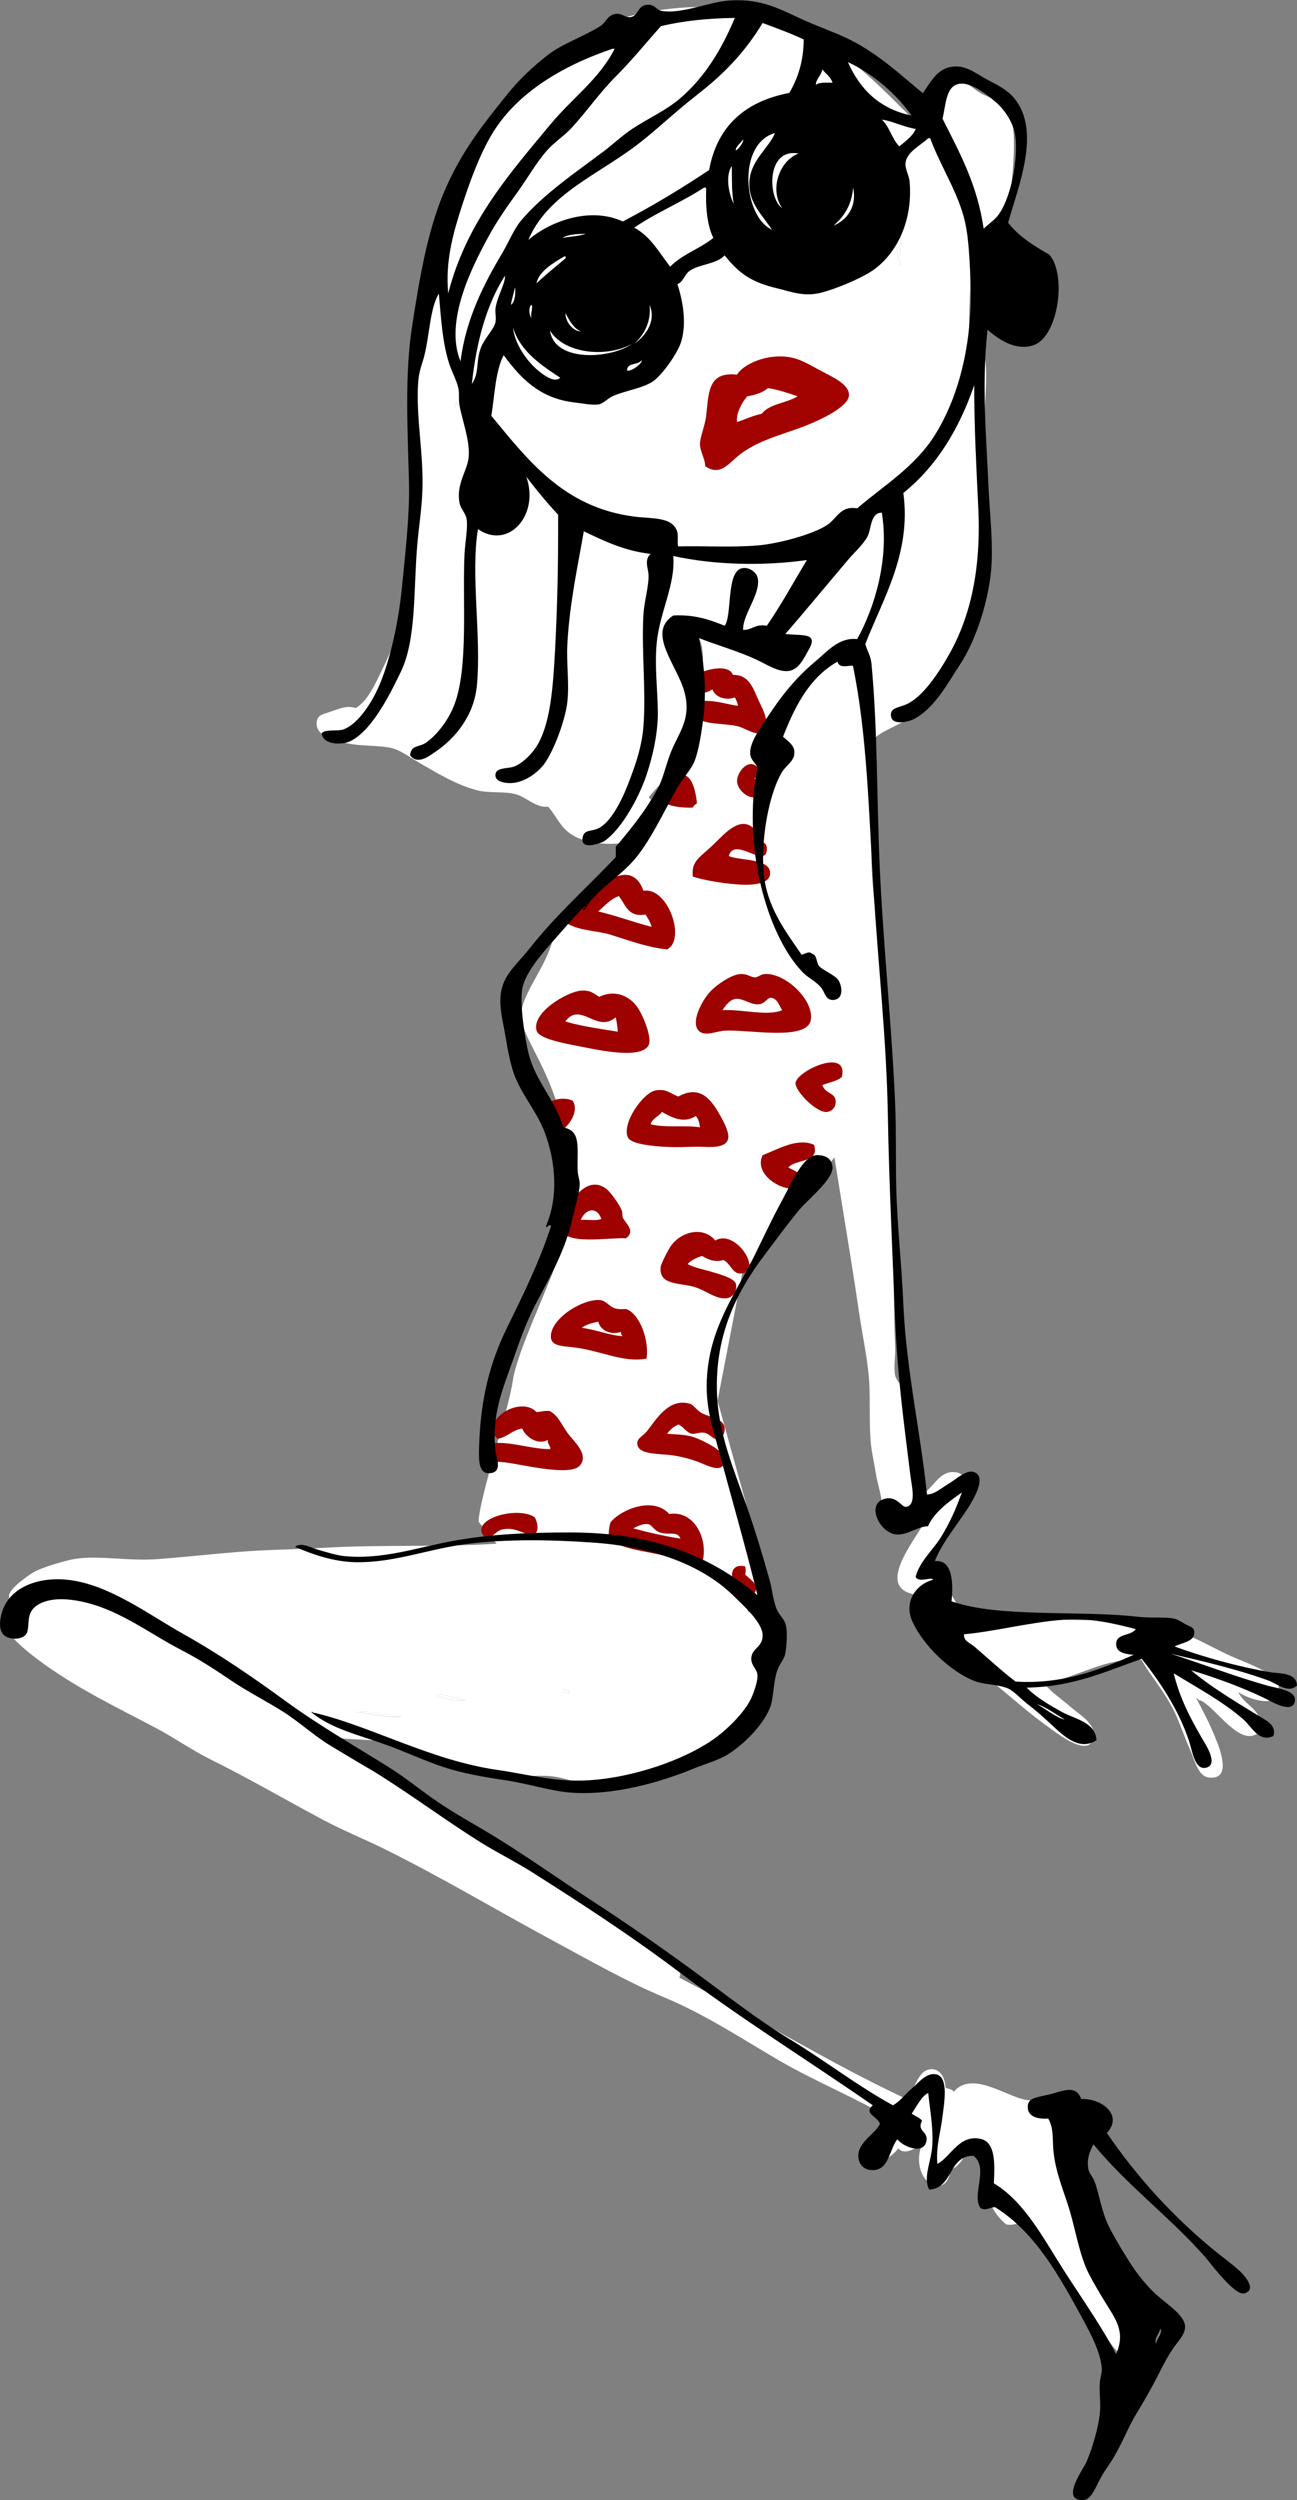 <?xml version="1.0" encoding="UTF-8"?><svg id="_レイヤー_2" xmlns="http://www.w3.org/2000/svg" viewBox="0 0 197.06 379.62"><rect x="0" y="0" width="197.06" height="379.62" fill="#808080" stroke="none"/><defs><style>.cls-1{fill:#a20200;}.cls-1,.cls-2,.cls-3,.cls-4{fill-rule:evenodd;stroke-width:0px;}.cls-2{fill:#9d0200;}.cls-3{fill:#fff;}.cls-4{fill:#000;}</style></defs><g id="design"><path class="cls-3" d="M135.55,31.91c2.22,1.27.97,5.71,1.25,8.43-.71-2.52-1.03-5.42-1.25-8.43Z"/><path class="cls-3" d="M123.06,32.7c.37,1.2.39,2.9.16,4.37-1.2-.39-2.72.03-3.59.47-.17-.72-.55-1.68-.31-2.34,1.84-.25,2.68-1.49,3.75-2.5Z"/><path class="cls-3" d="M70.6,36.44c.41.52-.03,1.52-.16,2.03-.82-.49.27-1.26.16-2.03Z"/><path class="cls-3" d="M99.17,45.97c-1.57-.46-1.99-2.06-4.22-1.87.46-1.94,3.1-1.68,4.06-3.12.47,1.16.58,3.94.16,5Z"/><path class="cls-3" d="M69.35,61.11c.37,1.09,2.01.41,2.19,1.41-.84,0-1.17-.5-2.19-.31-.22-.21-.22-.88,0-1.09Z"/><path class="cls-3" d="M73.41,70.17c.24.24.79.97,0,.94v-.94Z"/><path class="cls-3" d="M70.6,109.2c.09.59.51.85.47,1.56-.72.23-1.2-.1-1.72-.47.13-.65.23-1.33,1.25-1.09Z"/><path class="cls-3" d="M10.02,240.82c-.31.47-.09,1.47-.16,2.19-1.88.06-3.59-.05-5.31-.16,1.18-1.32,3-1.99,5.46-2.03Z"/><path class="cls-3" d="M18.45,244.41c-1.36-.1-3.78-.48-4.84-1.41,1.48-.61,3.48.87,4.84,1.41Z"/><path class="cls-3" d="M85.74,256.43c.32.09.5.33.78.47-.07.35-.83.12-.94,0,.08-.13.16-.25.16-.47Z"/><path class="cls-3" d="M70.75,258.15c-1.24.14-3.48-.06-4.37-.78,1.33-.21,2.95.57,4.37.78Z"/><path class="cls-3" d="M53.89,260.02c2.32-.41,4.62.44,7.18.62-2.29.31-4.73-.58-7.18-.62Z"/><path class="cls-3" d="M173.49,252.06c-5.4-.48-9.8,2.66-14.83,3.59,1.13,1.39,2.48,2.2,4.06,3.59,1.1.97,3.59,2.38,3.44,4.22-.31,3.75-5.1.07-6.71-1.09-3.27-2.34-5.57-4.48-8.74-7.03-2.19-1.76-4.79-2.42-5-5.62-2.43-1.94-4.3-4.44-5.62-7.49-8.09-.4-.72-8.69.62-11.55-1.29.67-4.63,3.54-6.4.94-.62-.91-.2-1.94-.31-3.28-.12-1.45-.69-3.09-.94-4.68-.25-1.59-.65-3.21-.78-4.84-.27-3.46.02-6.89-.31-10.15-.31-3.07-.96-6.04-1.4-9.06-1.67-11.39-3.93-24.09-5.62-35.6-.44-3.01-.97-6.04-1.56-8.9-.61-2.95-1-6.04-1.87-8.43-.49-1.33-1.94-2.78-2.81-4.37-.83-1.51-1-3.11-2.5-3.9.25-3.56-2.09-8.07-.78-12.02.34-1.03,1.42-1.75,1.56-2.65.27-1.72-.27-3.98-.31-5.93-.06-2.75-1.07-6.48,1.87-6.71.58-4.26,1.26-8.42,3.9-10.62-6.57-1.97-12.19-4.89-19.52-6.09-.6.54-.33,1.96-.78,2.65,4.13.78,2.11,5.09,2.34,9.37.08,1.44.57,3.01.47,4.37-.38,5.01-4.57,7.83-6.4,10.3,2.05,1.9.74,5.61-1.25,6.56-3.73.77-8.26.83-10.93-1.25-1.43-1.12-1.99-2.71-3.12-3.9-1.8.22-3.33-1.46-4.84-1.87-1.89-.52-4-.12-5.93-.62-3.2-.83-6-2.58-8.59-4.06-1.46-.83-3.04-2.03-4.37-2.34-2.1-.49-4.64-.23-7.03-.78-1.5-.35-4.75-1.03-4.37-3.28.16-.94.84-1.07,1.87-1.4,1.5-.48,2.55-1.08,4.06-.62,1.88-1.18,2.86-3.52,3.9-5.62.99-1.99,2.14-4.58,2.65-6.71,1.07-4.41,1.18-9.37,1.87-14.21.7-4.87,1.24-9.9.94-14.83-.26-4.27-.91-8.02-.62-12.8.1-1.72.58-3.65.94-5.62.34-1.91.38-3.87.78-5.62,1.6-6.96,5.03-13.18,8.12-19.2,4.74-9.26,10.96-15.56,20.3-19.52,2.9-1.23,6.7-1.9,10.3-2.19,17.85-1.42,26.44,7.92,35.44,16.86,1.66-2.79,3.75-6.33,7.49-5.62,1.1.21,1.87,1.25,3.12,1.87,1.42.71,3.08,1.12,3.9,2.5,1.32,2.2.82,7.88.47,11.4-.52,5.25-3.27,9.48-6.25,12.02.09,4.08-.25,6.81-.16,10.93.56.7,1.49.73,1.87,1.41,1.37,2.44.31,8.85.47,12.18.38,7.92,1.42,17.19-1.41,24.82-1.46,3.94-1.95,7.62-3.28,10.77-1.27,3.02-3.5,6.13-5.93,8.12-2,1.63-4.82,2.31-6.4,3.9.26,7.88-.65,15.71.16,23.42.78,7.38,1.52,14.76,1.87,22.17.37,7.67.58,15.34.94,23.11.36,7.77.12,15.66.47,23.58.06,1.37-.28,2.87,0,4.22.15.71.89,1.36,1.09,2.03.75,2.42.54,5.49.78,8.27.24,2.83,1.08,5.39,1.41,7.96,2.17-.17,2.99-3.6,5.46-3.59,4.04,0,.73,6.25-.47,8.59-1.24,2.42-2.94,4.48-3.43,6.25,4.06,1.56,4.05,7.19,8.12,8.74,4.49-1.32,9.44-1.18,15.61-1.09,4.76.07,9.68-.82,11.55,1.41,4.38.27,6.77,2.19,10.93,4.06,2.03.91,6.86,2.56,7.18,4.37.68,3.84-4.26,2.32-6.09,1.09.95,2.12,3.67,2.47,3.44,5.78-2.86,3.28-6.81-3.53-9.21-4.53-.18.03-.28-.03-.31-.16-.13-.03-.16-.16-.31-.16.98,1.88,1.84,3.43,2.81,5.78.63,1.53,2.82,6.71-.94,6.25-1.62-.2-2.19-2.82-2.81-4.22-.82-1.86-1.43-3.62-2.03-5-1.59-3.63-3.91-6.04-5.31-8.59ZM136.8,40.35c-.28-2.72.97-7.16-1.25-8.43.22,3.01.54,5.91,1.25,8.43ZM119.31,35.19c-.24.67.14,1.62.31,2.34.87-.44,2.39-.86,3.59-.47.23-1.48.22-3.18-.16-4.37-1.07,1.01-1.91,2.25-3.75,2.5ZM70.44,38.47c.13-.51.56-1.51.16-2.03.12.77-.97,1.54-.16,2.03ZM99.01,40.97c-.95,1.44-3.6,1.19-4.06,3.12,2.22-.19,2.65,1.41,4.22,1.87.42-1.06.31-3.84-.16-5ZM69.35,62.2c1.02-.19,1.35.32,2.19.31-.18-.99-1.81-.31-2.19-1.41-.22.21-.22.88,0,1.09ZM73.41,71.1c.79.03.24-.7,0-.94v.94ZM69.35,110.29c.52.36,1,.7,1.72.47.04-.72-.38-.97-.47-1.56-1.02-.24-1.12.44-1.25,1.09Z"/><path class="cls-3" d="M113.69,244.72c.81.28,2.1.09,2.81.47,1.38,1.43.59,3.31.31,5-.15.93-.08,1.92-.31,2.81-.21.8-.75,1.48-.94,2.19-.31,1.2-.12,2.27-.47,3.28-.47,1.36-2.53,4.23-3.59,5.31-1.95,1.99-4.58,3.25-7.34,4.06-2.85.83-6.03,1.26-9.37,2.03-2.05.47-3.32,1.18-5.31,1.09-1.82-.08-3.5-1.03-5.78-1.25-2.37-.23-4.9.23-7.18,0-5.16-.53-10.13-1.99-14.05-3.59-.72-.3-1.3-1.03-2.03-1.25-3.76-1.13-8.64-.29-12.49-1.72,6.38,5.29,14.18,8.24,21.39,12.65,11.42,6.97,22.37,15.61,33.88,22.64.3.41.16,1.43,0,1.87,11.65,5.99,22.49,12.8,34.51,18.42,1.22-1.12,1.67-4.63,3.9-4.53,1.18.05,1.93,1.13,2.03,2.81.43.19,1.02.23,1.25.62,2.8-3.3,8,.78,11.08,1.25,1.02.15,2.01-.08,2.97.16,3.27.8,6.42,4.62,4.06,7.18,1.42,2.54,5.42,9.3.47,10.77,2.26,4.56,5.47,9.09,8.27,14.21.68,1.24,4.58,7.73-.47,6.87-1.48-.25-3.59-3.71-4.37-4.84-3.83-5.53-7.74-10.38-11.24-15.93-.94.15-1.49.7-2.81.47-1.65-1.39-2.88-3.34-3.12-6.25-.22-2.67.47-5.59-1.41-6.71-1.5,1.36-1.88,3.84-3.9,4.68-.7,4.91-6.08,1.78-4.53-3.44-.46-.35-2.34,1.48-3.44.16-.61,1.03-3.94,3.54-4.68,1.4-.39-1.13,1.04-2.25,1.72-3.12.8-1.03,1.57-1.68,2.03-2.65-5.57-3.35-11.63-5.72-17.33-9.06-5.55-3.25-11.12-6.9-17.02-9.37-6.12-2.56-11.68-5.77-17.49-8.9-8.56-4.61-16.7-9.52-25.61-13.9-2.92-1.43-5.98-2.67-8.9-4.22-5.73-3.04-11.36-6.34-17.17-9.21-2.82-1.4-5.48-3.28-8.43-4.84-5.65-2.99-11.26-5.65-16.71-9.52-1.94-1.38-6.36-4.7-6.4-6.71-.01-.76.71-.93.94-1.87.19-.78-.19-1.62,0-2.19.39-1.12,3.21-3.15,4.22-3.59,1.33-.59,3.29-1.18,4.84-1.56,3.85-.95,8.53.23,13.58-.16,3.76-.28,7.91-.75,12.18-1.09,4.2-.34,8.51-.36,12.96-.62,8.79-.52,17.89-.07,26.23-.62,2.32-.16,4.02-.5,6.09-.62,5.4-.32,11.98,0,17.64.78,5.35.74,11.19,3.63,13.27,6.87.61.95.88,2.57,1.25,3.28ZM4.55,242.85c1.72.1,3.42.22,5.31.16.07-.71-.16-1.72.16-2.19-2.46.03-4.29.71-5.46,2.03ZM13.61,243c1.06.92,3.48,1.31,4.84,1.41-1.36-.54-3.36-2.02-4.84-1.41ZM85.59,256.9c.11.12.87.35.94,0-.28-.14-.46-.38-.78-.47,0,.21-.07.34-.16.47ZM66.38,257.37c.89.72,3.13.92,4.37.78-1.42-.21-3.04-.99-4.37-.78ZM61.07,260.65c-2.56-.18-4.86-1.03-7.18-.62,2.46.04,4.89.94,7.18.62Z"/><path class="cls-3" d="M72.72,231.1c0-3.25,4.55-16.91,5.2-21.47.65-4.55,5.85-14.96,7.16-19.52,1.3-4.55,2.32-10.54.51-18.93s-5.71-12.95-6.36-16.2c-.65-3.25,3.44-7.55,4.64-11.91,1.21-4.36,12.63-13.54,13.43-15.46.79-1.91,6.7-14.9,7.65-16.86.95-1.96,2.85-10.86,1.25-13.9-1.6-3.03,13.12-.62,13.12-.62l4.53,4.22,6.13,45.42-.65,26.67-16.56,20.8-3.75,19.36,4.37,15.77,3.12,16.71-41.06-10.77-2.72-3.32"/><path class="cls-2" d="M119.15,101.55c-.27-.15-.31-.52-.62-.62-.17-4.76,4.47-.38.62.62Z"/><path class="cls-2" d="M112.13,107.17c-.08-.49-.27-.87-.47-1.25-1.61.49-2.98-.11-3.43-1.25-1.52,1.12-3.85.49-3.28-1.41.35-1.17,5.66-2.89,6.4-.78,2.71-.04,3.14,2.38,4.22,4.53.65,1.29,1.51,3.52.31,4.22-.98.57-2.74-.69-3.75-.94-2.39-.59-6.18-.07-6.56-2.03-.62-3.23,4.69-1.24,6.56-1.09Z"/><path class="cls-2" d="M115.25,116.69c.03.75-.26,1.19-.62,1.56,1.21.33,1.53,2.57,0,2.81-1.07.17-2.69-1.22-2.65-2.5.03-1.37,1.85-3.68,3.28-1.87Z"/><path class="cls-2" d="M105.88,122c-.28.14-.48.35-.62.62-2.53.14-6.65-.59-4.53-3.12.89-.11,1.39.17,2.19.16.14-.16-.17-1.45.16-1.87,1.94-.75,2.63,2.19,2.81,4.22Z"/><path class="cls-2" d="M110.72,129.97c1.37.77,6.81.23,6.25,2.97-.25,1.2-2.37,1.42-3.75,1.41-2.56-.03-6.61-.74-7.96-1.25-.27-2.45,1.16-2.92,3.28-5,1.7-1.66,4.04-4.34,6.09-2.19.26.27.17.79.47,1.25.41.63,1.37.71,1.41,1.56.14,3.6-4.88-1.88-5.78,1.25Z"/><path class="cls-2" d="M101.35,144.17c-3.03-.33-5.68-1.33-8.43-2.19-2.25-.7-4.63-.58-6.71-1.72-.62-1.4.92-2.58,2.34-3.75,2.2-1.81,7.34-6.51,9.21-1.25,3.76-.61,6.51,7.47,3.59,8.9ZM90.89,138.4c2.83.66,5.34,1.64,8.12,2.34-.2-.74-.57-1.3-.94-1.87-2.74.45-3.02-1.56-4.06-2.81-1.31.51-2.14,1.5-3.12,2.34Z"/><path class="cls-2" d="M116.03,147.92c3.08-.37,7.58,3.79,7.18,6.87-.44,3.38-9.53,1.48-13.12,1.72-1.24.08-2.84.83-3.75.16-1.66-1.23.42-4.89,1.56-6.09,1.13-1.19,3.16-2.49,4.37-2.65,1.27-.17,1.77.51,2.5.47.42-.02.77-.41,1.25-.47ZM117.12,151.51c-.47-.02-.91.79-1.56.94-1.39.31-2.47-.87-3.75-.78-.94.07-1.72,1.21-2.03,1.72,2.96-.17,6.83.96,9.06,0-.37-.47-.69-1.83-1.72-1.87Z"/><path class="cls-2" d="M91.05,151.36c2.22-1.08,4.48-.27,5.78,1.56.82,1.15,2.29,4.61,1.72,5.78-1.11,2.24-7.88.69-10.62.16-2.09-.41-6.04-1.11-6.4-2.34-.81-2.79,4.68-5.93,6.71-6.09,1.46-.11,1.83.35,2.81.94ZM85.9,155.1c2.42.75,5.24,1.11,7.96,1.56-.04-.79-.16-1.5-.31-2.19-2.88,2.5-5.32-2.48-7.65.62Z"/><path class="cls-2" d="M127.9,163.53c-.73.68-1.99.82-2.97,1.25.56,1.37,1.89,1.11,2.03,2.34.11.94-.51,1.61-1.25,1.72-1.63.24-4.91-3.18-4.84-4.37.11-1.85,8.11-5.51,7.03-.94Z"/><path class="cls-2" d="M103.07,166.5c3.37-1.85,5.05.55,6.4,2.97,1.63,2.93,2.18,4.91-2.34,4.68-2.07-.1-3.49.12-5.93,0-1.72-.09-5.25-.37-5.78-1.4-1.05-2.04,2.24-6.85,4.22-7.18,1.64-.28,2.21.5,3.43.94ZM100.57,168.84c-.49.71-1.44.95-1.72,1.87,2.08.58,5.2.11,7.49.47-.06-.72-.26-1.3-.62-1.72-1.83,1.21-3.69.2-5.15-.62Z"/><path class="cls-2" d="M86.99,167.12c1.66,2.28-3,6.94-3.59,3.9-.16-.84.37-1,.62-1.72-.42-.23-1.14.06-1.41-.62.21-1.66,2.82-2.25,4.37-1.56Z"/><path class="cls-2" d="M123.68,173.84c.92,2.8-2.83,2.12-3.9,3.44,1.04.58,2.36.87,2.19,2.65-1.8,1.88-7.75-1.24-6.09-4.53,2.13-.78,5.25-2.73,7.81-1.56Z"/><path class="cls-2" d="M86.68,184.92c-.08-.54-.42-.83-.47-1.41,1.16-2.26,3.45-4.87,5.93-2.97.64.49,1.95,2.33,2.34,3.28.13.32.02.82.16,1.09.5.98,1.96,2.02.47,3.12-2.38-.17-9.8,1.16-9.68-1.56.04-1.02.61-.9,1.25-1.56ZM88.24,185.24c.99-.1,2.39.21,3.12-.16-.68-1.91-2.38-1.57-3.12.16Z"/><path class="cls-2" d="M109.94,191.32c-1.35.42-2.43-.1-3.28-.62-.85.3-1.65.64-2.19,1.25,1.32.66,2.35.76,3.9,1.25.68.22,3.19.85,3.43,1.72.29,1.03-.45,2.03-1.25,2.19-1.68.33-3.27-1.2-5.15-1.72-2.3-.63-5.42-.24-5-3.12.06-.39,1.11-2.5,1.56-3.12,1.65-2.26,5.01-2.92,6.71-.78,3-1.83,7.2,4.51,4.06,5-1.44.22-1.71-1.55-2.81-2.03Z"/><path class="cls-2" d="M98.23,206.31c-3.72.63-6.85-1.22-11.09-1.72-1.63-.19-3.29-.19-3.43-1.41-.32-2.7,4.46-5.87,7.34-5.78.98.03,1.47.96,2.34,1.25.82.27,1.63.05,1.87.16,1.95.83,3.4,4.65,2.97,7.49ZM90.89,200.69c-.94.2-1.86.43-2.5.94,2.14.25,4.4,1.22,6.25,1.25-.21-.1-.29-.33-.31-.62-1.64.49-3.1-.26-3.43-1.56Z"/><path class="cls-2" d="M103.07,216.31c-.74.3-1.27.81-1.72,1.41,2.14.14,3.07.13,4.37.62.99.38,4.41,1.94,4.37,3.28-.06,2.26-2.43,1-3.75.47-1.12-.46-2.78-.91-4.06-1.09-2.34-.32-5.25-.07-5.46-1.72-.11-.84.87-1.24,1.4-1.87,1.24-1.48,3.31-5.34,6.71-4.22.45.15.96,1.01,1.72,1.4,1.41.74,3.67.82,3.44,2.65-.02.14-.07,1.14-1.25,1.25-.58.05-.96-.79-1.87-.94-.7-.12-1.42.27-1.87.16-.87-.22-1.28-1.11-2.03-1.41Z"/><path class="cls-2" d="M83.56,214.28c1.22.66,1.73,1.97,2.65,3.28.88,1.25,3.39,3.29,1.87,5-1.43,1.61-8.37-.09-11.09-.47-1.69-.24-3.14.1-3.28-1.41-.05-.59.33-1,.47-1.41,2.86-.64,6.16.76,9.37.78.28-.24-.43-.81-.31-1.41-1.42.84-3.32-.34-3.9-1.72-1.56.21-2.22,1.32-3.75,1.56-2.84-2.66,3.39-6.7,5.93-4.06.69-.04,1.21-.25,2.03-.16Z"/><path class="cls-2" d="M106.66,237.38c-1.09.81-3.42-.57-5.46-1.09-3.18-.82-6.49-.92-8.74-2.65,0-.93.07-1.81.31-2.5,1.7-2.04,6.55-3.9,8.9-1.25,3.96-.61,6.06,4.1,5,7.49ZM100.26,232.7c-.93-.33-1.23-1.16-1.72-1.25-.85-.15-1.62.29-2.34.62,2.21.61,5.17,1.28,7.18,1.56-.42-1.22-1.79-.46-3.12-.94Z"/><path class="cls-2" d="M81.21,230.36c.45.66.74,2.09,0,2.65-1.34.35-2.61-1.23-4.84-.78-1.17.24-1.24,1.24-2.65,1.25-2.75-2.67,4.7-4.89,7.49-3.12Z"/><path class="cls-2" d="M113.22,237.85c.11.62.11.63,0,1.25.72.69,2.47,1.75,1.25,2.97-3.2.57-4.77-5.03-1.25-4.22Z"/><path class="cls-1" d="M107.13,70.79c.1-.81-.74-2.22-.78-3.28-.04-1.06.75-2.77.94-4.37.4-3.53.26-6.75,4.68-6.25,1.17-1.88,5.56-3.6,9.21-2.34,1.15.4,2.64,1.28,3.75,1.87,1.54.82,4.11,1.93,4.06,3.59-.06,1.88-4.86,3.96-6.71,4.68-3.38,1.33-7.38,2.18-10.3,4.68-1.49,1.28-2.73,2.9-4.84,1.41ZM116.66,58.93c-.75.7-1.88,1.03-3.12,1.25-.81.91-1.72,2.55-1.56,3.9,1.04-.31,2.28-.94,3.75-1.25,1.17-1.53,3.81-1.61,5.46-2.65-1.44-.49-2.86-.99-4.53-1.25Z"/><path class="cls-4" d="M135.7,319.67c1.16-.68,1.77-1.64,2.97-2.65.87-.74,2.1-2.37,3.59-2.03,1.9.43,1.2,4.24.94,6.4-.31,2.54-1.01,4.53-.78,7.18,1.92-.89,3.35-4.65,6.71-3.75,2.16.58,2.01,3.91,1.87,6.71,4.7,2.8,7.59,8.49,10.77,13.43,2.72,4.22,5.59,8.3,7.81,12.49,1.47-3.38-.06-5.26-1.72-7.96-.86-1.4-1.69-2.82-2.34-4.06-1.47-2.79-2.02-6.45-2.97-9.68-.85-2.88-2.21-5.91-2.5-9.21-.18-2.02.07-3.27-.78-4.84-1.59.1-3.1-.27-3.12-1.72-.02-1.34,1.02-1.45,2.97-1.87,2.14-.46,4.31-1.76,5.15.62,3.15-.13,6.42,2.47,3.9,5.15,4.61,6.76,10.28,12.99,16.86,18.27.91.73,2.06,1.56,3.28,2.65.2.18,2.95,2.79.78,3.44-1.48.44-5.22-4.65-5.93-5.46-5.31-6.05-12.01-11.02-17.02-17.17-.65,1.24-1.04,2.27-.78,3.75.12.66.7,1.24.94,1.87.75,2.03,1.05,4.61,2.19,6.87.99,1.96,2.23,3.96,3.28,5.62.92,1.45,2.44,3.41,4.06,4.84,1.64,1.45,4.14,3.02,4.22,4.68.05,1.25-1.08,2.27-1.87,3.44-.73,1.07-1.43,2.39-1.87,3.28-1.4,2.78-2.45,4.58-3.75,6.71-1.17,1.94-2.07,4.42-3.59,6.87-.65,1.05-1.2,1.65-2.03,3.28-.54,1.05-1.24,2.77-2.34,2.81-3.61.14.05-4.79.47-5.78.97-2.27,1.85-5.45,2.03-7.34.18-1.88-.12-3.09,0-4.68.06-.74.33-1.57.31-2.03-.09-2.33-1.63-5.33-2.81-7.49-3.66-6.73-7.31-13.36-13.43-17.17-.76.05-1.39.59-2.19.16-1.43-2.03,1.33-6.11-1.09-7.96-3.9.05-3,4.91-6.71,5.15-.98-1.87.32-4.26.47-6.71.16-2.69-.36-5.45-.62-7.96-.9.35-1.8,2.05-2.5,3.12.47.42,1.2.57,1.56,1.09-.89,1.69,1.12,1.54.62,3.28-.52,1.82-3.48.69-4.37-.47-1.23,1.58-1.26,4.56-3.59,4.68-1.44.08-2.27-.82-2.34-2.03-.13-2.22,2.69-3.53,3.28-5-.4-1.18-2.54-1.51-1.09-2.81-9.62-6.68-19.96-13.1-29.51-20.3-7.05-5.32-14.66-10.29-22.33-15.14-2.52-1.59-5.21-2.91-7.81-4.53-4.95-3.1-9.81-6.7-14.99-9.99-2.55-1.62-5.2-3.08-7.81-4.68-2.51-1.54-4.71-3.59-7.18-5.15-2.55-1.61-5.24-2.95-7.81-4.68-2.38-1.61-4.85-3.24-7.65-4.68-5.24-2.69-10.48-7.03-17.17-7.65-2.65-.25-5.15.47-5.78,2.19-.38,1.03-.12,2.54-.62,3.12-.84.97-2.8.73-3.44,0-.71-.82-.5-2.16-.31-2.97.96-4.14,5.59-5.89,10.3-5.31,6.21.77,12,5.2,17.49,8.28,5.75,3.23,10.88,6.81,15.46,10.15,5,3.64,10.4,6.74,15.61,9.99,2.61,1.63,4.99,3.61,7.49,5.31,2.61,1.77,5.34,3.25,7.96,4.84,5.34,3.23,10.39,6.86,15.46,10.15,5.26,3.42,10.28,6.92,15.14,10.46,4.98,3.63,9.69,7.4,14.99,10.62,5.29,3.21,10.21,7.04,15.61,9.99ZM175.67,355.89c.05-.84,1.04-1.56.62-2.34-.08.8-1.04,1.56-.62,2.34Z"/><path class="cls-4" d="M144.6,243.16c7.2,2.53,19.48,1.33,28.26,2.34,2.06.24,4.27-.03,5.62.31.51.13,1.09.51,1.56.78.78.46,1.3.45,1.4,1.09.26,1.65-1.98,1.74-2.97,2.34,4.14,1.51,9.4,3.02,14.52,3.9,1.42.24,4.01,0,4.06,2.03-1.3,1.25-3.03-.29-4.37-.78-4.35-1.6-9.88-2.92-14.83-4.06,4.62,1.47,9.55,3.39,14.68,4.84,1.5.42,4.3.71,4.22,2.19-.12,2.09-3.05.52-3.75.16-3.63-1.87-7.96-3.44-12.02-4.68,2.64,2.3,6.57,4.67,10.15,6.87,1.08.66,2.9,1.43,2.34,3.12-2.18,1.04-3.32-1.44-4.53-2.5-3.06-2.69-7.04-4.83-10.62-7.03.97,3.89,2.48,6.7,4.37,9.99.32.56,2.65,3.97.47,4.37-1.64.3-2.02-2.61-2.5-4.06-1.59-4.81-4.44-9.02-7.18-12.49-5.42,1.86-10.33,4.25-17.49,4.37,1.3,1.35,3.33,2.6,5.46,3.75,1.93,1.04,4.96,1.5,5.15,4.22-2.82,1.89-5.48-1.12-7.34-2.81-.92-.84-1.92-1.74-3.12-2.65-1.14-.87-2.2-2.15-3.28-2.5-1.92-.62-3.39-.42-5-1.09-3.63-1.52-7.55-5.33-9.21-8.9-1.34-2.87.34-5.66,3.12-6.4-.18-.53-2.29.56-2.65-.47.65-2.39,2.63-4.01,3.9-6.09,1.27-2.06,2.22-4.17,3.12-6.71-1.62,1.19-4.13,2.84-5.15,5.15-1.53.01-3.02,1.31-4.68,1.25-2.68-.1-4.91-4.83-1.72-5.46,1.76-.35,2.38,1.38,3.12,1.25,1.57-.27.8-3.22.62-4.68-.98-7.98-1.98-15.07-2.34-24.04-.4-10.09-.93-20.99-1.09-30.6-.19-11.43-1.48-23.05-2.19-34.51-.72-11.79-.96-23.41-3.12-33.88-.64-.09-2.07.5-2.34-.62-4.2,2.36-6.44,6.68-8.28,11.4.65.58,1.65,1.24,1.72,2.19.12,1.56-1.25,2.03-2.03,3.43-1.83,3.3-3.04,9.76-2.65,14.83.41,5.36,3.37,9.12,5.78,12.65.43-.05,1.12-.64,1.56-.16.83.18.64,1.33,1.09,1.87.51.62,2.52,1.42,2.97,2.19.6,1.02.74,2.87-.78,2.97-1.2.08-1.27-1.13-1.87-1.87-.8-.98-1.99-1.49-2.81-2.34-5.64-5.89-9.17-19.63-6.87-31.07-.29-.75-.99-1.1-1.09-2.03-.18-1.66,1.45-3.86,2.5-5.46,2.15-3.29,4.25-5.99,7.34-8.59,1.9-1.6,3.68-3.76,6.4-3.43,2.65-4.75,4.91-12.19,3.75-19.2-1.59-.03-1.6,2.07-2.03,3.28-.43,1.21-2.03,2.62-3.12,3.9-3.13,3.68-6.51,7.8-9.52,11.24,2.57.29,5.09-.26,3.59,2.34-.69,1.2-1.48,3.11-3.12,3.28-1.54.16-3.09-.89-4.84-1.72-2.76-1.3-6.13-2.24-8.74-3.28.86,4.09,1.18,8.41.62,12.49-.26,1.94-.62,4.39-1.25,6.09-.46,1.24-1.69,2.54-2.5,3.9-2.12,3.58-4.34,8.72-7.18,11.71-2.4,2.53-5.49,4.25-7.03,7.03-.32.17-.33.17-.16-.16.34-.12.2-.73.62-.78-1.74,1.57-3.55,3.79-5.46,5.93-1.59,1.78-4.19,4.78-4.53,7.18-.36,2.57.46,7.48.94,9.52,1,4.31,4.2,7.35,5.31,11.4,2.81.49,2.06,3.16,2.19,6.56.03.74.33,1.49.31,2.03-.05,1.56-.73,3.46-1.09,5.15-1.06,4.91-3.46,8.99-5.62,13.12-1.45,2.76-2.48,5.76-3.59,8.9-1.5,4.24-3.08,7.96-2.5,13.43.09.81,1.1,2.98-.62,3.28-1.94.34-1.93-1.76-1.87-3.9.2-7.28,1.64-12.87,4.22-18.11,2.46-5.01,4.89-9.9,6.71-15.46-.12-.55-.73.47-.78,0,1.95-4.45,1.47-9.85-.16-14.21-1.2-3.22-3.55-5.76-4.68-8.9-.54-1.51-.94-3.55-1.25-5.46-.47-2.9-1.43-5.75-.31-8.43.79-1.9,2.54-3.41,3.9-5.15,4.01-5.11,8.63-9.16,13.12-13.9v-1.56c2.36-2.81,4.56-5.51,6.4-8.9.84-1.54,1.19-3.57,2.03-5.62,1.17-2.87,3.06-4.89,2.03-8.9-1.06-4.1-5.86-9.07-1.72-11.71,3.3-.18,5.58.67,7.81,1.56,1.17-1.62.19-8.26,2.65-8.74,1.04-.21,2.13.57,2.34,1.41.61,2.35-2.31,5.63-2.19,7.96,1.44.03,1.83-.98,3.59-.62,2.19-3.17,4.08-6.65,6.09-9.99-6.52.92-14,.78-20.3-.62.39,4.23-2.03,8.46-2.5,13.11-.37,3.69.15,7.24.16,10.77,0,3.26-.84,6.72-1.72,9.37-1.02,3.08-3.7,8.29-6.56,10.15.05-.03-3.71,1.63-3.12-.78.27-1.09,1.3-.76,2.34-1.25,1.86-.87,3.52-4.1,4.53-6.71.88-2.28,2.09-5.44,2.34-8.74.42-5.45-.32-11.7,0-17.02.13-2.11.81-4.21.78-5.93-.02-1.09-.73-2.33.31-3.28-4.05-.48-7.08-1.97-10.15-3.44-.83,4.89-2.17,10.86-2.5,17.17-.15,2.95.31,5.92,0,8.74-.3,2.77-2.1,7.59-3.59,9.52-1.01,1.32-3.1,2.84-5.15,2.81-.82-.01-2.24-.22-2.19-1.25.06-1.18,1.83-.9,2.81-1.25,1.4-.5,3-2.2,3.75-3.59,1.81-3.39,2.19-8.36,2.5-14.05.39-7.37.49-13.61.47-20.61-1.71-1.83-3.31-3.77-4.84-5.78,2.07,5.84-2.74,11.17-7.34,7.96-1.14,6.89.54,16.29-.16,23.73-.43,4.58-3.25,8.04-6.4,10.15-.87.58-2.6,1.99-3.75.47.14-1.58,1.37-1.22,2.34-1.87,1.66-1.11,3.48-3.44,4.37-5.78,2.2-5.73,1.21-15.86,1.56-22.95.09-1.8.54-4.01.31-5.31-.16-.91-.93-1.52-1.09-2.5-.49-2.85,1.21-4.77,1.41-6.87.23-2.53-1.02-5.64-1.41-7.96-.15-.89.02-1.74-.16-2.5-.29-1.29-1.01-2.53-1.4-3.75-1.01-3.12-1.23-6.81-1.56-10.62-1.33,2.15-1.41,6.18-2.19,9.37-.27,1.12-.81,2.29-.94,3.9-.42,5.44.87,11.04.62,16.86-.11,2.68-.55,5.38-.78,8.12-.58,6.83-.11,14.28-2.5,19.2-1.32,2.73-2.76,5.61-4.68,7.96-.72.88-2.26,2.52-3.75,2.81-1.54.3-3.37,0-3.59-1.41.36-.72,2.39-.31,3.28-.62,2.37-.83,4.55-4.42,5.62-7.03,1.56-3.8,2.77-9.28,3.28-14.36.55-5.59,1.21-11.28,1.09-16.08-.2-8.12-.68-16.29.47-23.73,1.1-7.13,2.27-14.12,4.68-19.98,2.69-6.53,6.2-10.8,9.68-15.14,1.87-2.34,3.99-4.34,6.25-6.09,2.26-1.76,5.12-2.64,7.96-4.37.88-.54,1.04-1.66,2.34-1.87,1.03-.17,1.44.63,2.34.47,1.16-.21.99-1.78,2.5-1.87,1.11-.07,1.35.79,2.19.94,2.86.51,7.19-1.33,9.99-1.56,4.67-.38,7.44,1.01,10.93,2.65,2.45,1.15,5.03,2.03,7.03,2.97,4.64,2.18,7.98,5.35,11.71,8.43,1.3-1.82,2.26-4.01,5-4.06,1.87-.03,3.42,1.3,4.84,2.03,1.51.78,3.02,1.54,4.06,2.81,4.11,5.04.6,13.33-.94,18.89,1.62,2.08,3.89,3.5,6.24,4.84,2.69,2.95,1.42,12.41-2.34,13.74-2.72.96-5.4-.88-7.03-2.34-.91,8.28-.2,15.97.16,24.04.16,3.57.62,7.48.47,11.24-.22,5.48-2.45,12.05-4.84,15.61-1.73,2.58-3.74,6.57-7.03,8.27-.54.28-3.37,1.14-3.44-.62-.05-1.2,1.23-1.11,2.5-1.72,2.43-1.17,4.73-4.7,6.25-7.34,3.28-5.72,4.97-12.94,4.53-22.33-.31-6.58-.62-12.13-.62-18.74-2.31,6.75-5.76,12.35-10.77,16.39,1.25,9.17-3.16,16.15-5.78,22.95.32,1.09.82,1.76.94,2.97.93,9.89.79,20.36,1.25,30.76.52,11.88,1.82,23.97,2.34,35.91.18,4.15.08,8.29.16,12.33.12,6.1.81,11.73,1.09,18.27.44,9.94,2.62,19.41,3.59,28.88,1.17-.01,2.13-.95,3.43-1.72.88-.52,2.5-2.01,3.59-1.72,2.78.74-1.22,6.14-1.72,6.87-1.76,2.57-3.11,4.25-4.06,6.56.03.13-.06.15-.16.16,2.84-.45,2.94,3.34,2.65,6.09ZM100.42,3.97c-2.25,2.51-4.37,5.15-6.87,7.65-2.4,2.4-4.32,5.21-6.71,7.81-1.13,1.22-2.62,2.15-3.75,3.44-1.67,1.91-2.96,4.23-4.53,6.4-1.56,2.16-3.06,4.28-4.37,6.71-2.34,4.32-6.75,12.76-4.22,18.89.83-6.6,3.66-11.92,6.4-16.55,1-1.69,1.7-3.53,2.81-4.84,3.38-4,8.32-7.32,12.49-10.46,1.52-1.15,2.88-2.45,4.37-3.44,2.41-1.6,5.15-2.79,7.34-4.68,3.73-3.22,6.23-7.35,8.27-12.18-4.11.05-7.88.45-11.24,1.25ZM105.88,14.43c-2.98,2.29-5.75,4.95-8.59,7.18-6.23,4.9-13.99,7.7-17.02,14.83,3.04-2.64,9.16-5.19,14.36-2.81,4.58-2.39,8.93-5.02,13.11-7.81,1.23-6.73,5.5-10.42,12.18-11.71,1.27-2.17,2.17-4.7,2.19-8.12-1.98-.93-4.12-1.71-6.25-2.5-2.64,4.39-5.86,7.76-9.99,10.93ZM83.71,18.8c3.26-3.94,7.35-6.79,9.68-11.4h-.31c-7.73,2.6-14.73,6.83-18.42,13.11-1.84,3.14-3.24,6.96-4.53,10.93-1.23,3.82-2.5,8.17-2.03,13.11,2.8-10.95,9.51-18.39,15.61-25.76ZM138.51,17.55c-2.19-3.12-5.71-6.26-9.68-8.12,1.82,4.11,4.77,7.1,9.68,8.12ZM123.99,12.87c.52-.42,1.58-.3,2.5-.31-.29-.91-1.03-1.36-1.56-2.03-.1.89-1.11,1.7-.94,2.34ZM151.63,32.7c1.85-2.35,3.06-8.08,2.65-11.87-.22-2.08-1.6-4.14-2.97-5.31-1.38-1.19-3.73-3.01-5.46-2.81-2.15.25-2.11,3.12-2.65,5.31,2.56,5.09,5.3,10,6.25,16.71.67-.65,1.6-1.28,2.19-2.03ZM136.64,22.23c.92-.8,1.97-1.46,2.5-2.65-1.8-.28-3.74-1.26-5.15-1.41,1.17,1.07,1.53,2.95,2.65,4.06ZM117.28,34.88c-1.43-2.22-3.47-3.95-3.43-7.03.04-3.44,2.99-5.36,3.9-7.65-5.8,1.63-4.83,12.68-.47,14.68ZM137.58,24.73c-.1.88.55,1.97.62,2.81.56,6.42-2.3,11.44-5.93,13.74-1.76,1.11-5.08,2.51-7.34,3.12-2.74.75-4.69-.11-6.87-.62-4.07-.97-5.84-2.37-7.96-5-1.32,1.38-3.78,1.29-5.31,2.34-.8.55-.97,1.69-1.87,2.03.94,2.88,1.35,5.99.62,8.59-.52,1.86-2.91,5.14-4.22,6.09-1.58,1.15-4.34,1.46-6.25,2.34-.88.41-1.41,1.15-2.19,1.25-1.03.13-2.46-.18-3.59-.31-5.41-.61-8.3-3.85-10.77-7.18-1.26,2.44-1.35,6.04-1.87,9.21,5.53,6.68,10.98,13.93,21.7,15.3,2.79.36,5.86-.01,6.56,2.34.18.62-.06,2.01.16,2.19,3.79-.11,8.07.2,12.18-.16,3.16-.28,8.4-1.71,10.46-3.12,1.52-1.05,2.01-2.93,4.53-2.5,3.96-3.42,8.8-6.28,11.87-11.24,3.74-6.05,5.81-14.47,5.31-24.2-.13-2.58-.25-5.56-.78-7.96-1-4.51-3.74-8.49-5.31-12.8h-.31c-1.17,1.12-3.24,2.06-3.44,3.75ZM111.82,22.86c.5-.34,1.19-1.3,1.09-1.72-.3.54-1.27,1.22-1.09,1.72ZM118.84,31.6c-2.06-2.93-.24-7.37,2.5-8.28-4.92-.95-4.73,6.79-2.5,8.28ZM111.5,30.98c-.37-1.68-.28-4.23-.31-5.78-1.03,1.49-.45,4.37.31,5.78ZM107.29,28.64c-.03-.12-.13-.18-.31-.16-3.36,2.21-7.32,3.82-10.62,6.09,2.49,1.31,3.8,3.8,5.46,5.93,1.78-1.86,4.54-2.74,6.56-4.37-.93-1.93-1.19-4.53-1.09-7.49ZM126.65,34.26c1.99-.82,3.6-2.85,2.97-5.78-.21,2.7-1.41,4.42-2.97,5.78ZM85.43,36.13c1.19-.21,2.54-.27,3.59-.62-1.41,0-2.72.09-3.59.62ZM81.53,43c1.4-1.3,2.89-2.52,4.37-3.75.03-.2.24-.32-.16-.31-1.68.97-3.87,2.27-4.22,4.06ZM72.94,53.15c.52-1.69,2.04-2.97,2.34-4.22.14-.59-.07-1.42,0-2.03.2-1.83,1.69-4.16,1.41-5.15.01.05-.01.11,0,.16-2.77,4.36-4.31,9.95-5,16.39,1.11-1.58.64-3.18,1.25-5.15ZM77.62,46.28c.66-.33.76-2.04.62-2.65-.17.92-.47,1.72-.62,2.65ZM80.75,48.31c-.18-.76.29-1.68,0-2.03-.51.36-.34,1.61,0,2.03ZM96.36,52.21c1.54-1.04,3.43-3.29,2.34-5.93.31,2.96-1.22,4.92-2.34,5.93ZM88.24,50.34c-1.16-.56-1.74-1.7-2.34-2.81.04,1.58,1.3,2.76,2.34,2.81ZM82.15,56.58c.76.57,2.17,1.56,2.97.78-2.59-1.73-6.08-3.91-7.18-7.65.25,2.62,2.28,5.42,4.22,6.87ZM83.56,50.18c.68,4.92,9.24,4.31,12.49,2.03-4.06,2.21-10.41,1.44-12.49-2.03ZM95.27,56.27c.69.22,2.52-1.28,2.19-1.56-.48.77-2.2.3-2.19,1.56ZM161.31,245.97c-5.02.41-10.25,1.77-14.83,2.19-.16.99.94,1.34,1.56,1.87,2.06,1.76,4.18,3.73,6.25,5.31,7.2.46,12.92-1.84,17.96-4.06-1.46-.11-2.54-.42-2.65-1.41-.23-1.93,2.24-1.37,2.97-2.5-3.42-.86-6.93-1.76-11.24-1.41ZM161.78,261.12c-1.3-.78-3-2-4.22-2.34,1.35.73,2.94,2.06,4.22,2.34Z"/><path class="cls-4" d="M47.33,260.02c.03-.18.16-.09.16,0,8.71,1.98,17.86,7.28,28.1,8.74,4.63.66,8.79,1.91,14.05,1.56,6.58-.44,14.09-3.01,18.58-6.09,2.06-1.41,4.88-4.1,5.93-6.4.43-.93.99-2.58.94-3.44-.06-1.02-1.02-1.45-.94-2.65.11-1.51,1.74-1.59,1.72-3.44-.02-1.96-3.02-4.58-4.22-5.78-4.9-4.93-12.61-7.65-21.39-8.27-6.64-.48-13.34-.54-19.05.16-6.01.73-11.08,2.87-17.02,2.81-3.48-.03-6.83-1.23-9.37-2.34,1-.75,2.42.15,3.59.47,1.24.34,2.64.81,3.9.94,5.85.57,11.07-1.32,16.71-2.34,5.66-1.02,11.49-1.25,17.64-1.25,12.43,0,21.14,3.46,28.42,9.52-1.89-7.7-3.84-14.37-5.93-22.17-.92-3.44-2.07-6.64-1.72-11.24.57-7.56,4.39-12.46,7.18-18.11,1.33-2.69,2.64-5.54,4.22-8.43,1.49-2.74,3.22-6.98,5.46-6.87,1.15.06,2.02.47,2.19,1.72.25,1.9-3.72,4.97-5.15,6.71-1.86,2.27-3.49,4.52-5.15,6.71-4.01,5.29-7.9,12.31-7.18,22.17.41,5.59,2.65,10.86,4.37,15.77,1.37,3.92,2.49,7.62,3.59,11.55.36,1.31.48,2.78.94,4.06.48,1.34,1.32,1.61,1.56,2.97.18,1.01.05,3.04-.16,4.06-.19.96-.85,1.43-1.25,2.65-.59,1.83-.49,4.17-1.09,5.62-1.17,2.81-4.19,5.66-6.4,7.03-1.41.87-3.44,1.42-5.31,2.19-4.65,1.9-11.86,4.1-18.58,3.59-3-.23-6.41-1.36-9.84-1.87-3.36-.5-6.62-1.06-9.52-2.03-2.89-.97-5.66-2.27-8.43-3.28-4.33-1.58-8.49-2.47-11.55-5Z"/></g></svg>